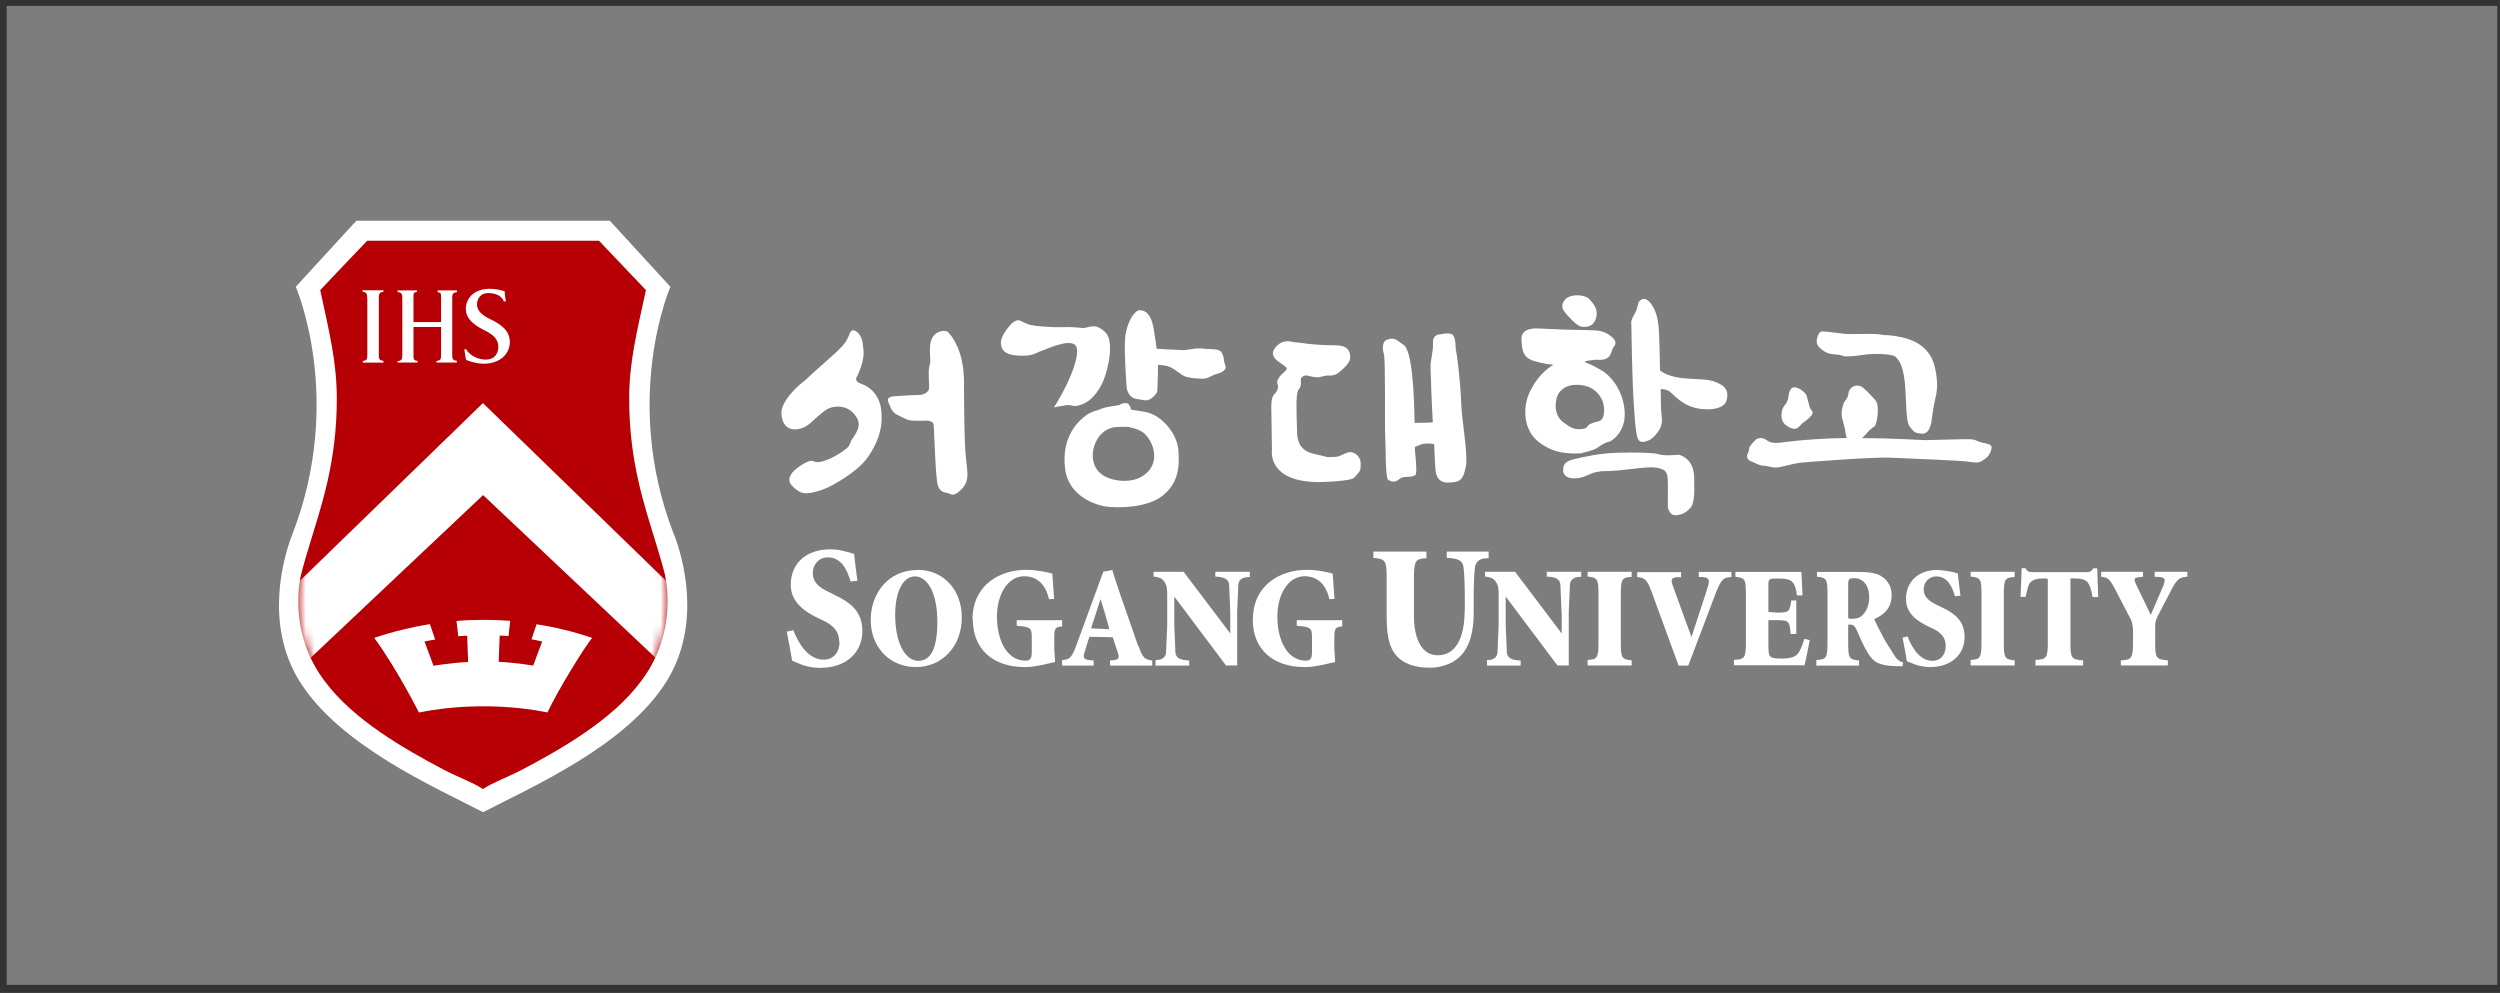<svg width="282" height="112" viewBox="0 0 282 112" fill="none" xmlns="http://www.w3.org/2000/svg">
    <rect x="0" y="0" width="282" height="112" fill="#333333" stroke="none"/>
    <path d="M281.694 0.668H0.754V111.091H281.694V0.668Z" fill="#7D7D7D"/>
    <path d="M97.143 43.281C97.143 43.281 96.365 43.096 96.624 42.541C96.624 42.541 97.661 40.673 97.365 39.23C97.365 39.23 97.365 37.954 96.661 37.436C96.198 37.103 96.031 37.325 95.976 37.399C95.791 37.584 95.883 37.602 95.68 38.028C95.328 38.731 95.235 38.971 92.902 41.006C90.846 42.818 91.161 42.652 90.457 43.188C89.939 43.577 88.069 45.297 88.143 46.666C88.198 47.849 88.847 48.608 90.032 48.404C91.143 48.219 91.643 47.443 92.198 47.017C92.198 47.017 93.124 46.166 93.587 46.018C94.421 45.741 95.55 45.741 96.383 46.74C97.124 47.646 97.013 48.33 96.031 49.662C96.031 49.662 95.865 50.18 95.68 50.402C95.495 50.642 94.106 51.66 92.902 52.011C91.828 52.325 91.921 51.937 91.439 51.974C90.976 52.03 89.55 52.917 89.235 53.509C88.902 54.12 88.902 54.508 89.846 55.248C90.495 55.766 91.198 55.766 92.735 55.248C93.976 54.822 96.754 53.158 97.828 51.66C98.772 50.328 99.68 48.534 99.402 46.259C99.18 44.261 97.772 43.484 97.106 43.281H97.143Z" fill="white"/>
    <path d="M108.716 42.542C108.642 39.601 107.383 37.844 106.902 37.437C106.716 37.289 106.068 37.233 105.531 37.659C104.791 38.251 104.902 39.379 104.902 39.934C104.902 40.489 105.013 40.544 104.883 41.099C104.735 41.654 104.735 41.746 104.809 43.726C104.809 44.151 104.328 44.558 103.55 44.558C102.772 44.558 100.828 44.706 100.828 44.706C100.828 44.706 101.013 44.632 100.457 44.78C99.883 44.928 100.272 45.483 100.402 45.834C100.457 45.982 100.642 46.556 101.291 46.833C101.735 47.036 102.272 47.406 102.92 47.443C103.605 47.48 104.679 47.443 104.679 47.443C105.105 47.591 105.235 47.573 105.309 47.906C105.383 48.257 105.513 53.991 105.79 54.768C106.068 55.545 106.568 55.545 106.92 55.619C107.272 55.693 107.476 56.137 108.383 55.267C109.568 54.12 109.013 53.029 108.883 50.791C108.735 48.553 108.735 42.542 108.735 42.542H108.716Z" fill="white"/>
    <path d="M121.402 45.779C122.976 45.576 123.976 44.114 124.495 42.857C125.013 41.599 125.717 38.473 124.68 37.474C123.884 36.734 123.421 36.808 123.273 36.808C122.921 36.808 122.347 37.049 122.069 36.993C121.68 36.956 121.032 36.864 119.81 36.901C118.606 36.956 116.68 36.771 116.254 36.66C115.828 36.568 115.365 36.272 114.995 36.142C114.625 36.013 114.088 36.513 114.088 36.513C114.088 36.513 112.902 37.77 112.902 38.602C112.902 39.435 113.273 40.027 114.902 40.119C116.532 40.212 116.865 39.786 117.513 39.564C118.162 39.342 120.384 38.288 121.217 38.861C122.05 39.416 120.976 42.635 118.884 45.964C118.884 45.964 119.032 45.89 120.291 45.705C120.847 45.631 120.995 45.835 121.365 45.798L121.402 45.779Z" fill="white"/>
    <path d="M138.029 40.36C137.992 40.138 137.789 39.731 137.826 39.805C137.585 39.287 136.474 39.398 136.104 39.361C135.715 39.306 135.141 39.25 134.529 39.361C134.141 39.417 133.622 39.546 132.881 39.472C132.307 39.417 131.715 39.435 131.196 39.38C130.9 39.361 130.641 39.343 130.474 39.343C130.4 38.788 130.326 38.251 130.27 37.974C130.178 37.66 130.122 34.996 128.585 34.996C128.141 34.996 127.918 35.459 127.752 35.606C127.752 35.606 126.993 36.679 126.9 38.307C126.807 39.935 127.048 43.153 127.085 43.708C127.141 44.263 127.511 44.762 127.881 44.91C128.252 45.058 128.678 45.058 128.993 45.132C129.326 45.224 129.752 45.095 130.067 44.781C130.622 44.263 130.53 44.152 130.567 43.56C130.604 43.023 130.622 41.451 130.622 41.155C130.752 41.155 130.974 41.192 131.363 41.229C132.196 41.322 132.9 42.025 133.455 42.358C134.011 42.691 135.604 42.746 135.9 42.709C136.381 42.617 136.733 42.321 137.196 42.191C138.455 41.858 138.289 41.359 138.196 41.155C138.104 40.97 138.048 40.6 138.029 40.416V40.36Z" fill="white"/>
    <path d="M129.289 46.481L127.567 46.203C127.53 45.759 127.233 45.537 127.233 45.537C127.233 45.537 126.807 45.315 126.344 45.648C126.178 45.778 124.733 45.833 124.104 46.166C123.9 46.277 123.178 46.37 122.567 46.814C121.9 47.294 119.622 49.052 120.159 52.973C120.604 56.173 123.919 57.023 124.733 57.135C126.011 57.319 129.307 57.319 131.067 55.969C133.03 54.471 133.048 52.473 132.918 50.753C132.77 48.959 131.141 46.906 129.326 46.499L129.289 46.481ZM129.511 53.176C128.344 54.508 126.104 54.453 124.696 53.768C123.159 53.01 122.919 51.197 123.678 49.718C124.419 48.256 125.789 48.182 125.789 48.182C127.381 48.09 127.4 48.182 127.4 48.182C129.122 48.552 129.289 49.144 129.604 49.532C129.789 49.755 130.881 51.623 129.53 53.176H129.511Z" fill="white"/>
    <path d="M151.921 51.07C151.087 51.421 151.05 51.551 150.31 51.551C149.569 51.551 149.958 51.625 149.328 51.458C148.939 51.366 148.81 51.329 148.402 51.236C147.791 51.088 146.347 50.866 146.31 48.776C146.254 46.538 146.125 44.356 146.495 43.93C146.865 43.505 146.699 43.116 146.736 42.783C146.773 42.451 147.199 42.321 147.439 42.358C147.68 42.395 148.069 42.562 148.736 42.562C148.736 42.562 149.347 42.395 149.717 42.358C149.958 42.34 150.476 42.488 151.124 41.933C151.124 41.933 152.236 41.082 152.291 40.434C152.347 39.787 152.161 38.955 150.699 38.955C149.439 38.955 148.18 38.862 147.439 38.77C146.81 38.677 146.31 38.622 145.847 38.585C145.847 38.585 144.828 38.196 144.032 39.01C143.421 39.621 143.55 40.009 143.754 40.342C144.088 40.878 145.217 41.322 145.143 41.6C145.069 41.877 144.513 42.229 144.384 42.432C144.254 42.636 143.958 42.987 144.106 43.338C144.254 43.69 144.106 44.115 143.754 44.448C143.402 44.8 143.402 45.576 143.402 45.928L143.476 50.792C143.476 50.792 142.921 54.307 148.643 54.381C148.643 54.381 151.421 54.344 152.476 54.029C152.884 53.9 153.013 53.53 153.31 53.234C153.513 53.012 153.513 52.328 153.458 51.995C153.31 51.347 152.606 50.792 151.958 51.07H151.921Z" fill="white"/>
    <path d="M164.214 39.455C164.177 39.344 164.289 37.716 163.603 37.642C162.863 37.55 162.9 37.679 162.492 37.716C162.492 37.716 161.603 37.66 161.64 38.641C161.696 39.621 161.363 40.583 161.363 41.323C161.363 41.711 161.511 46.039 161.622 47.648C160.955 47.685 160.103 47.704 159.566 47.704C159.511 44.393 159.307 39.566 158.326 38.9C157.585 38.4 157.381 38.104 156.733 38.234C156.4 38.308 156.178 38.437 156.104 38.641C156.104 38.641 155.844 39.029 156.104 39.973C156.307 40.749 156.178 47.648 156.252 49.128C156.326 50.59 156.252 53.937 156.603 54.141C156.955 54.344 157.363 54.455 157.863 54.03C158.363 53.604 159.27 53.956 159.678 53.549C159.863 53.364 159.677 51.588 159.603 50.811C159.603 50.737 159.603 50.608 159.603 50.423C159.733 50.367 159.9 50.294 160.159 50.182C160.659 49.979 161.27 49.998 161.77 50.09C161.844 51.514 161.9 53.031 161.937 53.123C161.974 53.253 162.029 54.437 163.289 54.437C164.826 54.437 165.066 54.011 165.344 52.624C165.622 51.237 164.9 47.612 164.826 45.503C164.733 42.932 164.326 39.806 164.233 39.492L164.214 39.455Z" fill="white"/>
    <path d="M178.197 36.79C178.548 36.92 179.66 37.068 180.011 35.94C180.363 34.83 179.66 34.201 179.308 33.775C178.956 33.35 177.697 33.073 176.789 33.572C176.789 33.572 175.808 34.238 176.437 35.107C176.974 35.847 177.826 36.642 178.197 36.79Z" fill="white"/>
    <path d="M178.474 51.086C178.474 51.086 179.733 50.828 180.196 50.495C180.548 50.236 181.122 49.884 181.456 49.847C181.789 49.792 182.863 49.015 183.178 47.609C183.511 46.203 182.993 43.466 180.9 41.931C180.9 41.931 179.733 41.191 178.993 40.95C178.252 40.728 179.789 40.581 180.067 40.581C180.344 40.581 181.326 40.728 181.659 39.97C181.993 39.212 181.807 39.415 182.104 39.027C182.326 38.731 182.27 38.343 181.696 37.917C181.289 37.584 180.715 37.307 179.919 37.27C179.122 37.214 177.122 37.214 176.419 37.177C175.715 37.14 173.437 37.048 173.437 37.048C173.437 37.048 171.567 36.9 171.622 38.25C171.678 39.6 171.807 40.34 173.067 40.728C174.307 41.098 174.882 41.098 175.233 41.154C175.233 41.154 173.678 41.894 172.567 44.187C171.808 45.722 171.715 48.349 173.493 49.792C175.215 51.197 177.048 51.216 178.493 51.123L178.474 51.086ZM175.493 45.593C175.53 43.54 177.437 43.429 177.437 43.429C179.77 43.207 180.733 44.742 180.9 45.722C181.085 46.943 180.678 47.387 180.456 47.48C180.215 47.572 179.659 47.665 179.326 47.85C178.993 48.035 179.122 48.294 178.604 48.367C178.085 48.46 177.53 48.46 176.919 48.035C176.307 47.609 175.437 47.202 175.474 45.575L175.493 45.593Z" fill="white"/>
    <path d="M194.105 43.374C192.939 42.671 191.957 42.856 189.939 42.671C188.42 42.523 187.605 42.079 187.253 41.783C187.235 40.636 187.216 39.619 187.198 39.175C187.105 37.917 187.291 35.772 186.309 34.366C185.42 33.09 184.828 34.088 184.828 34.125C184.735 34.458 184.605 35.069 184.42 35.346C184.235 35.624 183.92 36.252 184.013 36.53C184.013 36.53 184.087 42.245 184.272 45.279C184.513 49.107 184.605 49.884 185.309 49.847C185.772 49.81 186.291 49.588 186.716 49.089C187.142 48.571 187.587 48.072 187.439 46.962C187.365 46.499 187.328 45.242 187.328 43.873C188.087 43.947 188.198 44.002 188.92 44.687C189.698 45.408 190.716 46.111 192.328 46.166C194.198 46.24 194.661 45.538 194.753 45.168C194.809 44.909 195.124 43.984 194.142 43.392L194.105 43.374Z" fill="white"/>
    <path d="M189.384 51.29C189.384 51.29 188.995 51.327 188.55 51.345C188.032 51.382 187.384 51.345 187.013 51.216C186.643 51.068 184.31 51.013 182.532 51.068C180.384 51.123 178.68 51.53 177.495 51.808C176.291 52.085 176.365 52.696 176.328 52.881C176.328 52.881 176.088 54.046 177.773 53.953C179.088 53.879 179.31 53.14 181.125 53.14C182.939 53.14 185.606 52.603 186.68 52.733C187.754 52.881 188.087 53.121 188.124 54.101C188.161 55.082 188.124 57.135 188.124 57.135C188.124 57.135 188.254 58.226 189.106 58.115C189.939 58.023 190.31 57.69 190.698 57.264C191.217 56.691 191.106 54.804 191.106 54.323C191.106 53.842 191.254 51.863 189.384 51.29Z" fill="white"/>
    <path d="M207.028 39.991C207.732 39.991 207.714 40.157 208.121 40.194C208.732 40.231 209.88 40.083 210.454 39.991C211.343 39.861 213.51 39.898 213.843 40.268C214.176 40.638 214.787 41.156 214.936 44.097C215.084 47.408 215.121 47.833 215.584 48.333C216.047 48.85 216.01 48.795 216.51 48.888C217.065 48.98 217.584 48.943 217.861 47.63C217.861 47.63 218.065 45.947 218.287 45.022C218.528 44.097 218.621 43.172 218.287 41.563C218.01 40.213 217.121 38.548 214.362 38.012C212.769 37.697 212.825 37.882 212.121 37.734C211.436 37.586 209.047 37.734 208.121 37.66C207.195 37.568 206.01 37.383 205.547 37.383C205.232 37.383 205.028 37.808 204.991 38.123C204.991 38.123 204.714 38.715 205.269 39.232C205.825 39.75 206.343 39.972 207.047 39.972L207.028 39.991Z" fill="white"/>
    <path d="M201.587 48.038C201.772 48.185 202.142 48.389 202.457 48.37C202.883 48.352 203.161 47.816 203.402 47.667C203.642 47.52 204.161 47.113 204.346 46.835C204.531 46.558 204.494 46.41 204.29 46.225C204.105 46.04 203.939 45.152 203.809 44.69C203.661 44.227 202.883 43.728 202.513 43.691C202.142 43.635 201.846 43.894 201.754 44.634C201.754 44.634 201.716 45.282 201.291 45.744C200.883 46.206 200.883 47.113 201.068 47.483C201.254 47.852 201.383 47.908 201.587 48.038Z" fill="white"/>
    <path d="M224.643 50.403C224.587 50.125 224.124 50.033 223.643 49.941C223.18 49.848 222.995 49.663 222.532 49.571C222.069 49.478 218.143 49.645 217.161 49.645C216.587 49.645 213.68 49.423 209.995 49.423C210.161 49.312 210.31 49.182 210.458 48.997C210.939 48.387 211.291 48.202 211.476 48.072C211.661 47.924 212.124 45.816 211.532 45.131C210.828 44.336 210.217 43.726 209.939 43.596C209.384 43.319 208.587 43.596 208.495 44.429C208.458 44.854 208.124 45.224 208.032 45.353C208.032 45.353 207.569 46.297 207.791 47.166C208.032 48.054 208.124 48.368 208.161 48.757C208.18 48.96 208.254 49.219 208.31 49.404C206.05 49.441 203.624 49.571 201.291 49.867C201.291 49.867 200.402 50.051 199.81 49.904C199.199 49.774 198.976 49.145 198.125 49.534C198.125 49.534 197.754 49.867 197.476 50.236C197.199 50.606 197.328 50.791 197.236 50.976C197.143 51.161 196.81 51.716 197.476 52.012C198.125 52.289 198.495 52.53 198.921 52.53C199.347 52.53 199.902 52.789 200.421 52.733C200.939 52.696 202.199 52.308 203.032 52.197C203.865 52.105 211.569 51.531 213.198 51.624C214.828 51.716 221.18 51.92 222.254 52.105C223.328 52.289 223.42 52.068 223.939 51.735C224.457 51.402 224.698 50.662 224.643 50.384V50.403Z" fill="white"/>
    <path d="M94.661 72.378C94.661 71.287 94.069 70.529 92.735 69.937L92.458 69.807C90.847 69.049 89.198 67.995 89.198 65.96C89.198 63.537 90.958 61.965 93.643 61.965C94.235 61.965 94.828 62.039 95.365 62.205L95.587 62.261L96.346 62.483C96.346 62.723 96.717 65.516 96.717 65.516L95.939 65.59C95.587 64.351 94.939 62.871 93.383 62.871C92.402 62.871 91.68 63.63 91.68 64.665C91.68 65.59 92.254 66.237 93.661 66.866L94.069 67.07C95.995 67.976 97.272 69.012 97.272 71.176C97.272 73.673 95.365 75.338 92.532 75.338C91.754 75.338 90.976 75.171 90.513 75.005L89.347 74.524C89.347 74.413 89.106 73.155 89.106 73.155L88.754 71.25C88.754 71.25 89.347 71.121 89.495 71.084C89.735 71.731 90.809 74.413 92.902 74.413C93.995 74.413 94.698 73.618 94.698 72.378H94.661Z" fill="white"/>
    <path d="M103.53 64.296C100.03 64.296 98.215 67.126 98.215 69.919C98.215 73.008 100.363 75.246 103.307 75.246C106.252 75.246 108.492 72.934 108.492 69.641C108.492 66.534 106.4 64.277 103.53 64.277V64.296ZM103.604 74.543C102.048 74.543 100.974 72.416 100.974 69.364C100.974 66.719 101.863 65.017 103.215 65.017C104.474 65.017 105.733 66.608 105.733 70.178C105.733 73.082 105.011 74.543 103.604 74.543Z" fill="white"/>
    <path d="M109.699 69.882C109.699 66.016 112.736 64.277 115.755 64.277C117.032 64.277 118.329 64.592 118.699 64.703L118.903 67.551C118.903 67.551 118.421 67.588 118.329 67.588C117.847 65.461 116.532 64.999 115.532 64.999C113.755 64.999 112.458 66.922 112.458 69.567C112.458 72.027 113.458 74.524 115.699 74.524C116.125 74.524 116.384 74.358 116.384 73.562V71.99C116.384 70.825 116.292 70.714 114.681 70.585V69.956H119.81V70.659C119.014 70.751 118.921 70.844 118.921 72.009V73.174L119.014 74.672C117.995 74.894 116.81 75.246 115.588 75.246C111.977 75.246 109.736 73.193 109.736 69.882H109.699Z" fill="white"/>
    <path d="M141.327 69.882C141.327 66.016 144.383 64.277 147.401 64.277C148.679 64.277 149.957 64.592 150.327 64.703L150.531 67.551C150.531 67.551 150.049 67.588 149.957 67.588C149.475 65.461 148.179 64.999 147.16 64.999C145.383 64.999 144.086 66.922 144.086 69.567C144.086 72.027 145.086 74.524 147.309 74.524C147.734 74.524 147.994 74.358 147.994 73.562V71.99C147.994 70.825 147.901 70.714 146.272 70.585V69.956H151.401V70.659C150.605 70.751 150.512 70.844 150.512 72.009V73.174L150.605 74.672C149.605 74.894 148.401 75.246 147.16 75.246C143.549 75.246 141.309 73.193 141.309 69.882H141.327Z" fill="white"/>
    <path d="M128.383 72.861L126.457 67.33C126.457 67.33 125.475 64.463 125.475 64.297C125.475 64.297 124.457 64.5 124.457 64.482L121.364 72.916C120.846 74.303 120.568 74.396 119.809 74.451V75.08H123.364V74.507L122.938 74.47C122.623 74.433 122.401 74.377 122.309 74.229C122.197 74.063 122.253 73.804 122.383 73.434C122.383 73.434 122.846 71.862 122.901 71.825L125.512 71.88L126.068 73.545C126.179 73.878 126.216 74.081 126.142 74.248C126.068 74.359 125.92 74.433 125.623 74.47C125.623 74.47 125.216 74.525 125.216 74.47V75.08C125.346 75.08 129.975 75.08 129.975 75.08V74.507C129.179 74.396 128.92 74.303 128.42 72.861H128.383ZM123.068 70.882L124.142 67.571C124.142 67.571 125.179 70.882 125.105 70.974L123.068 70.882Z" fill="white"/>
    <path d="M138.773 69.05L138.643 65.924C138.551 65.332 138.162 65.092 137.088 65.036V64.5H140.977V65.092C140.199 65.073 139.754 65.332 139.68 65.924L139.551 69.05V75.061H138.292L132.458 67.293V70.493L132.588 73.619C132.662 74.211 133.069 74.451 134.143 74.507V75.08H130.347V74.451C131.032 74.469 131.458 74.192 131.532 73.619L131.662 70.493V67.496C131.662 66.313 131.643 66.072 131.31 65.573C131.051 65.203 130.662 65.092 130.125 65.036V64.5H133.514L138.773 71.455V69.05Z" fill="white"/>
    <path d="M176.141 69.05L176.012 65.924C175.938 65.332 175.53 65.092 174.475 65.036V64.5H178.363V65.073C177.586 65.036 177.16 65.332 177.086 65.924L176.956 69.05V75.061H175.678L169.845 67.293V70.493L169.975 73.619C170.049 74.211 170.456 74.451 171.53 74.507V75.08H167.734V74.451C168.419 74.469 168.845 74.192 168.919 73.619L169.049 70.493V67.496C169.049 66.313 169.03 66.072 168.697 65.573C168.438 65.203 168.049 65.092 167.512 65.036V64.5H170.901L176.16 71.455V69.05H176.141Z" fill="white"/>
    <path d="M165.233 68.807V67.624C165.233 65.996 165.177 64.775 165.084 63.961C164.992 63.24 164.51 62.981 163.196 62.925V62.223H167.918V62.962C166.992 62.944 166.492 63.277 166.381 63.961C166.27 64.794 166.233 66.033 166.233 67.624V69.159C166.233 71.249 165.788 72.821 164.881 73.857C164.103 74.745 162.714 75.318 161.344 75.318C159.77 75.318 158.622 74.967 157.825 74.264C156.844 73.431 156.418 72.026 156.418 69.714V65.367C156.418 63.24 156.325 63.055 154.918 62.925V62.223H160.899V62.962C159.64 63.018 159.492 63.258 159.492 65.367V69.418C159.492 72.266 160.473 73.912 162.177 73.912C164.14 73.912 165.214 72.1 165.214 68.826L165.233 68.807Z" fill="white"/>
    <path d="M179.086 75.061V74.433C180.16 74.395 180.308 74.211 180.308 72.453V67.071C180.308 65.332 180.216 65.147 179.086 65.036V64.5H184.049V65.073C182.975 65.11 182.827 65.332 182.827 67.071V72.453C182.827 74.211 182.919 74.377 184.049 74.488V75.061H179.086Z" fill="white"/>
    <path d="M190.846 71.711L192.42 66.902L192.568 66.439C192.735 65.903 192.828 65.57 192.698 65.348C192.587 65.181 192.383 65.126 192.068 65.089H191.624V64.516H195.309V65.089C194.457 65.144 194.198 65.255 193.587 66.772L190.439 75.077H189.346L186.272 66.68C185.754 65.255 185.457 65.181 184.68 65.089V64.534H189.624V65.108H189.124C188.865 65.144 188.68 65.2 188.606 65.329C188.531 65.477 188.569 65.662 188.661 65.977L189.939 69.51L190.809 71.877L190.865 71.711H190.846Z" fill="white"/>
    <path d="M195.586 75.058V74.43C196.79 74.393 196.938 74.208 196.938 72.451V67.068C196.938 65.329 196.845 65.163 195.753 65.07V64.516H203.197L203.327 67.161H202.697C202.604 66.384 202.438 65.921 202.178 65.644C201.938 65.367 201.438 65.255 200.549 65.255H200.29C199.678 65.255 199.475 65.293 199.475 65.884V69.029L200.438 69.103C201.827 69.103 201.882 68.992 202.049 67.734H202.623V71.507H201.975C201.882 70.12 201.827 69.954 200.438 69.954H199.475V72.672C199.475 73.56 199.493 73.967 199.808 74.134C200.086 74.282 200.604 74.282 201.067 74.282C201.901 74.282 202.475 74.115 202.771 73.764C203.03 73.468 203.29 72.894 203.53 72.062C203.753 72.118 204.141 72.21 204.141 72.21C204.141 72.21 203.678 74.615 203.549 75.04H195.604L195.586 75.058Z" fill="white"/>
    <path d="M213.735 74.004L212.623 72.247C212.623 72.247 211.42 69.972 211.42 69.824C212.716 69.288 213.383 68.381 213.383 67.124C213.383 66.273 212.994 65.514 212.327 65.07C211.772 64.682 210.994 64.516 209.735 64.516H204.957V65.052C206.068 65.163 206.142 65.348 206.142 67.087V72.469C206.142 74.226 205.994 74.393 204.883 74.448V75.077H209.698V74.504C208.549 74.393 208.475 74.208 208.475 72.469V70.453H208.735C209.031 70.453 209.272 70.675 209.438 71.082C209.846 72.025 210.272 73.005 210.716 73.69C211.327 74.652 211.864 75.096 213.994 75.151H214.605L214.679 74.726C214.679 74.726 214.197 74.67 213.735 74.023V74.004ZM209.957 69.51C209.642 69.75 209.253 69.806 208.753 69.806L208.475 69.732V65.977C208.475 65.293 208.549 65.219 209.235 65.219C209.92 65.219 210.846 65.792 210.846 67.364C210.846 68.289 210.531 69.01 209.957 69.51Z" fill="white"/>
    <path d="M217.661 70.733C216.346 70.122 214.994 69.253 214.994 67.57C214.994 65.572 216.476 64.222 218.642 64.296C218.642 64.296 219.513 64.37 220.05 64.481C220.587 64.592 220.846 64.703 220.846 64.703C220.846 64.943 221.142 67.2 221.142 67.2L220.513 67.255C220.235 66.238 219.698 65.017 218.402 65.017C217.605 65.017 216.994 65.646 216.994 66.497C216.994 67.255 217.476 67.792 218.642 68.31L218.976 68.476C220.55 69.216 221.605 70.067 221.605 71.842C221.605 73.877 220.05 75.246 217.717 75.246C217.087 75.246 216.439 75.098 216.068 74.968L215.087 74.58C215.087 74.469 214.902 73.47 214.902 73.47C214.902 73.47 214.605 71.935 214.605 71.916C214.605 71.953 215.087 71.805 215.18 71.787C215.365 72.323 216.254 74.543 217.976 74.543C218.883 74.543 219.476 73.877 219.476 72.86C219.476 71.953 218.994 71.325 217.883 70.844L217.642 70.733H217.661Z" fill="white"/>
    <path d="M222.289 75.061V74.433C223.363 74.395 223.511 74.211 223.511 72.453V67.071C223.511 65.332 223.437 65.147 222.289 65.036V64.5H227.252V65.092C226.178 65.129 226.03 65.332 226.03 67.071V72.453C226.03 74.211 226.122 74.377 227.252 74.488V75.061H222.289Z" fill="white"/>
    <path d="M228.066 64.093H228.473C228.659 64.463 228.862 64.537 229.288 64.537H235.362C235.807 64.537 235.881 64.426 236.14 64.111H236.566L236.677 67.348H236.047C235.881 66.442 235.714 65.979 235.473 65.665C235.214 65.388 234.788 65.24 233.955 65.24H233.547V72.453C233.547 74.21 233.622 74.395 234.973 74.488V75.061H229.603V74.432C230.844 74.395 230.992 74.21 230.992 72.453V65.314L230.677 65.24C229.733 65.24 229.288 65.388 228.973 65.757C228.751 66.053 228.677 66.516 228.492 67.33H227.918L228.048 64.074L228.066 64.093Z" fill="white"/>
    <path d="M244.067 65.887C244.16 65.665 244.234 65.462 244.141 65.314C244.086 65.203 243.919 65.129 243.66 65.092L243.049 65.055V64.5H246.734V65.055C245.882 65.092 245.586 65.332 245.049 66.313L243.419 69.439C243.141 70.012 243.104 70.123 243.104 70.826V72.453C243.104 74.211 243.197 74.377 244.53 74.488V75.061H239.234V74.488C240.456 74.451 240.604 74.211 240.604 72.453V71.048C240.604 70.585 240.419 69.993 240.419 69.993L238.493 66.294C237.919 65.24 237.752 65.147 237.012 65.055V64.5H241.734V65.055L241.123 65.129C240.956 65.166 240.845 65.203 240.808 65.295C240.734 65.425 240.808 65.573 240.901 65.813L242.604 69.365L244.104 65.887H244.067Z" fill="white"/>
    <path d="M76.011 60.282C70.085 44.985 75.622 32.352 75.622 32.352L68.789 24.898H40.197L33.363 32.352C33.363 32.352 38.9 44.985 32.974 60.282C31.956 62.89 29.808 70.362 33.752 76.781C38.271 84.124 49.159 88.84 54.493 91.615C59.826 88.84 70.715 84.124 75.233 76.781C79.177 70.362 77.048 62.89 76.029 60.282H76.011Z" fill="white"/>
    <path d="M75.028 64.907C74.75 63.779 74.398 62.614 74.028 61.393C72.713 57.065 70.972 52.126 70.972 44.987C70.972 40.843 71.824 37.533 72.861 32.724C71.713 31.484 68.565 28.229 67.565 27.156H41.417C40.417 28.229 37.269 31.484 36.121 32.724C37.158 37.533 37.991 40.843 37.991 44.987C37.991 52.126 36.25 57.046 34.936 61.393C34.565 62.614 34.213 63.779 33.936 64.907C33.936 64.907 32.288 71.251 36.732 76.967C39.898 81.184 45.528 84.439 50.028 86.807C51.843 87.75 53.306 88.231 54.472 89.008C55.639 88.231 57.102 87.75 58.917 86.807C63.417 84.439 69.046 81.184 72.213 76.967C76.657 71.251 75.009 64.907 75.009 64.907H75.028Z" fill="#B60005"/>
    <mask id="mask0_1_16129" style="mask-type:luminance" maskUnits="userSpaceOnUse" x="33" y="27" width="43" height="63">
        <path d="M75.028 64.907C74.75 63.779 74.398 62.614 74.028 61.393C72.713 57.065 70.972 52.126 70.972 44.987C70.972 40.843 71.824 37.533 72.861 32.724C71.713 31.484 68.565 28.229 67.565 27.156H41.417C40.417 28.229 37.269 31.484 36.121 32.724C37.158 37.533 37.991 40.843 37.991 44.987C37.991 52.126 36.25 57.046 34.936 61.393C34.565 62.614 34.213 63.779 33.936 64.907C33.936 64.907 32.288 71.251 36.732 76.967C39.898 81.184 45.528 84.439 50.028 86.807C51.843 87.75 53.306 88.231 54.472 89.008C55.639 88.231 57.102 87.75 58.917 86.807C63.417 84.439 69.046 81.184 72.213 76.967C76.657 71.251 75.009 64.907 75.009 64.907H75.028Z" fill="white"/>
    </mask>
    <g mask="url(#mask0_1_16129)">
        <path d="M77.437 67.757L54.474 45.469L31.511 67.757C30.845 71.16 30.974 74.748 31.715 77.338L54.493 55.845L77.27 77.338C77.992 74.748 78.122 71.16 77.474 67.757H77.437Z" fill="white"/>
    </g>
    <path d="M41.417 33.63C41.417 33.131 41.361 32.964 40.898 32.909V32.742H43.25V32.927C42.787 32.964 42.732 33.131 42.732 33.648V39.993C42.732 40.492 42.769 40.659 43.25 40.696V40.899H40.917V40.714C41.38 40.677 41.435 40.511 41.435 40.011V33.63H41.417Z" fill="white"/>
    <path d="M49.751 36.309V33.664C49.751 33.165 49.788 32.998 49.362 32.961V32.758H51.547V32.961C51.066 32.998 51.01 33.165 51.01 33.664V39.99C51.01 40.489 51.066 40.656 51.529 40.693V40.896H49.233V40.711C49.714 40.674 49.751 40.508 49.751 40.008V36.883H46.64V40.008C46.64 40.508 46.64 40.674 47.103 40.711V40.896H44.844V40.73C45.307 40.693 45.381 40.526 45.381 40.027V33.664C45.381 33.165 45.325 32.998 44.844 32.943V32.758H47.029V32.924C46.603 32.98 46.64 33.128 46.64 33.646V36.328H49.751V36.309Z" fill="white"/>
    <path d="M52.583 39.381C52.694 39.714 53.527 40.565 54.823 40.565C55.694 40.565 56.212 39.973 56.212 39.122C56.212 38.271 55.638 37.753 54.712 37.291C53.749 36.81 52.546 36.107 52.546 34.849C52.546 33.592 53.527 32.574 55.268 32.574C55.971 32.574 56.527 32.741 56.916 32.852C56.953 33.333 56.99 33.592 57.064 33.98L56.842 34.017C56.712 33.647 56.268 33.055 55.064 33.055C54.268 33.055 53.805 33.647 53.805 34.35C53.805 35.053 54.379 35.552 55.286 35.996C56.36 36.514 57.508 37.198 57.508 38.586C57.508 39.973 56.323 41.027 54.583 41.027C54.175 41.027 53.731 40.953 53.434 40.879C53.101 40.787 52.823 40.694 52.583 40.602C52.471 40.25 52.453 39.788 52.379 39.418L52.601 39.362L52.583 39.381Z" fill="white"/>
    <path d="M60.529 70.399L59.955 72.119C59.955 72.119 60.566 72.212 61.159 72.359L60.141 75.078C60.141 75.078 58.159 74.746 56.252 74.653L56.363 71.694C56.363 71.694 56.77 71.694 57.363 71.749L57.548 70.029C56.548 69.955 55.548 69.918 54.529 69.918C53.511 69.918 52.492 69.955 51.492 70.047L51.696 71.768C52.27 71.712 52.696 71.712 52.696 71.712L52.807 74.671C50.881 74.764 48.9 75.097 48.9 75.097L47.881 72.359C48.492 72.23 49.085 72.138 49.085 72.138L48.492 70.399C46.344 70.75 44.233 71.268 42.215 71.953C44.789 75.467 47.252 80.368 47.252 80.368C55.085 78.796 61.752 80.368 61.752 80.368C62.937 77.853 65.77 73.247 66.789 71.953C64.77 71.268 62.678 70.75 60.511 70.417L60.529 70.399Z" fill="white"/>
</svg>
